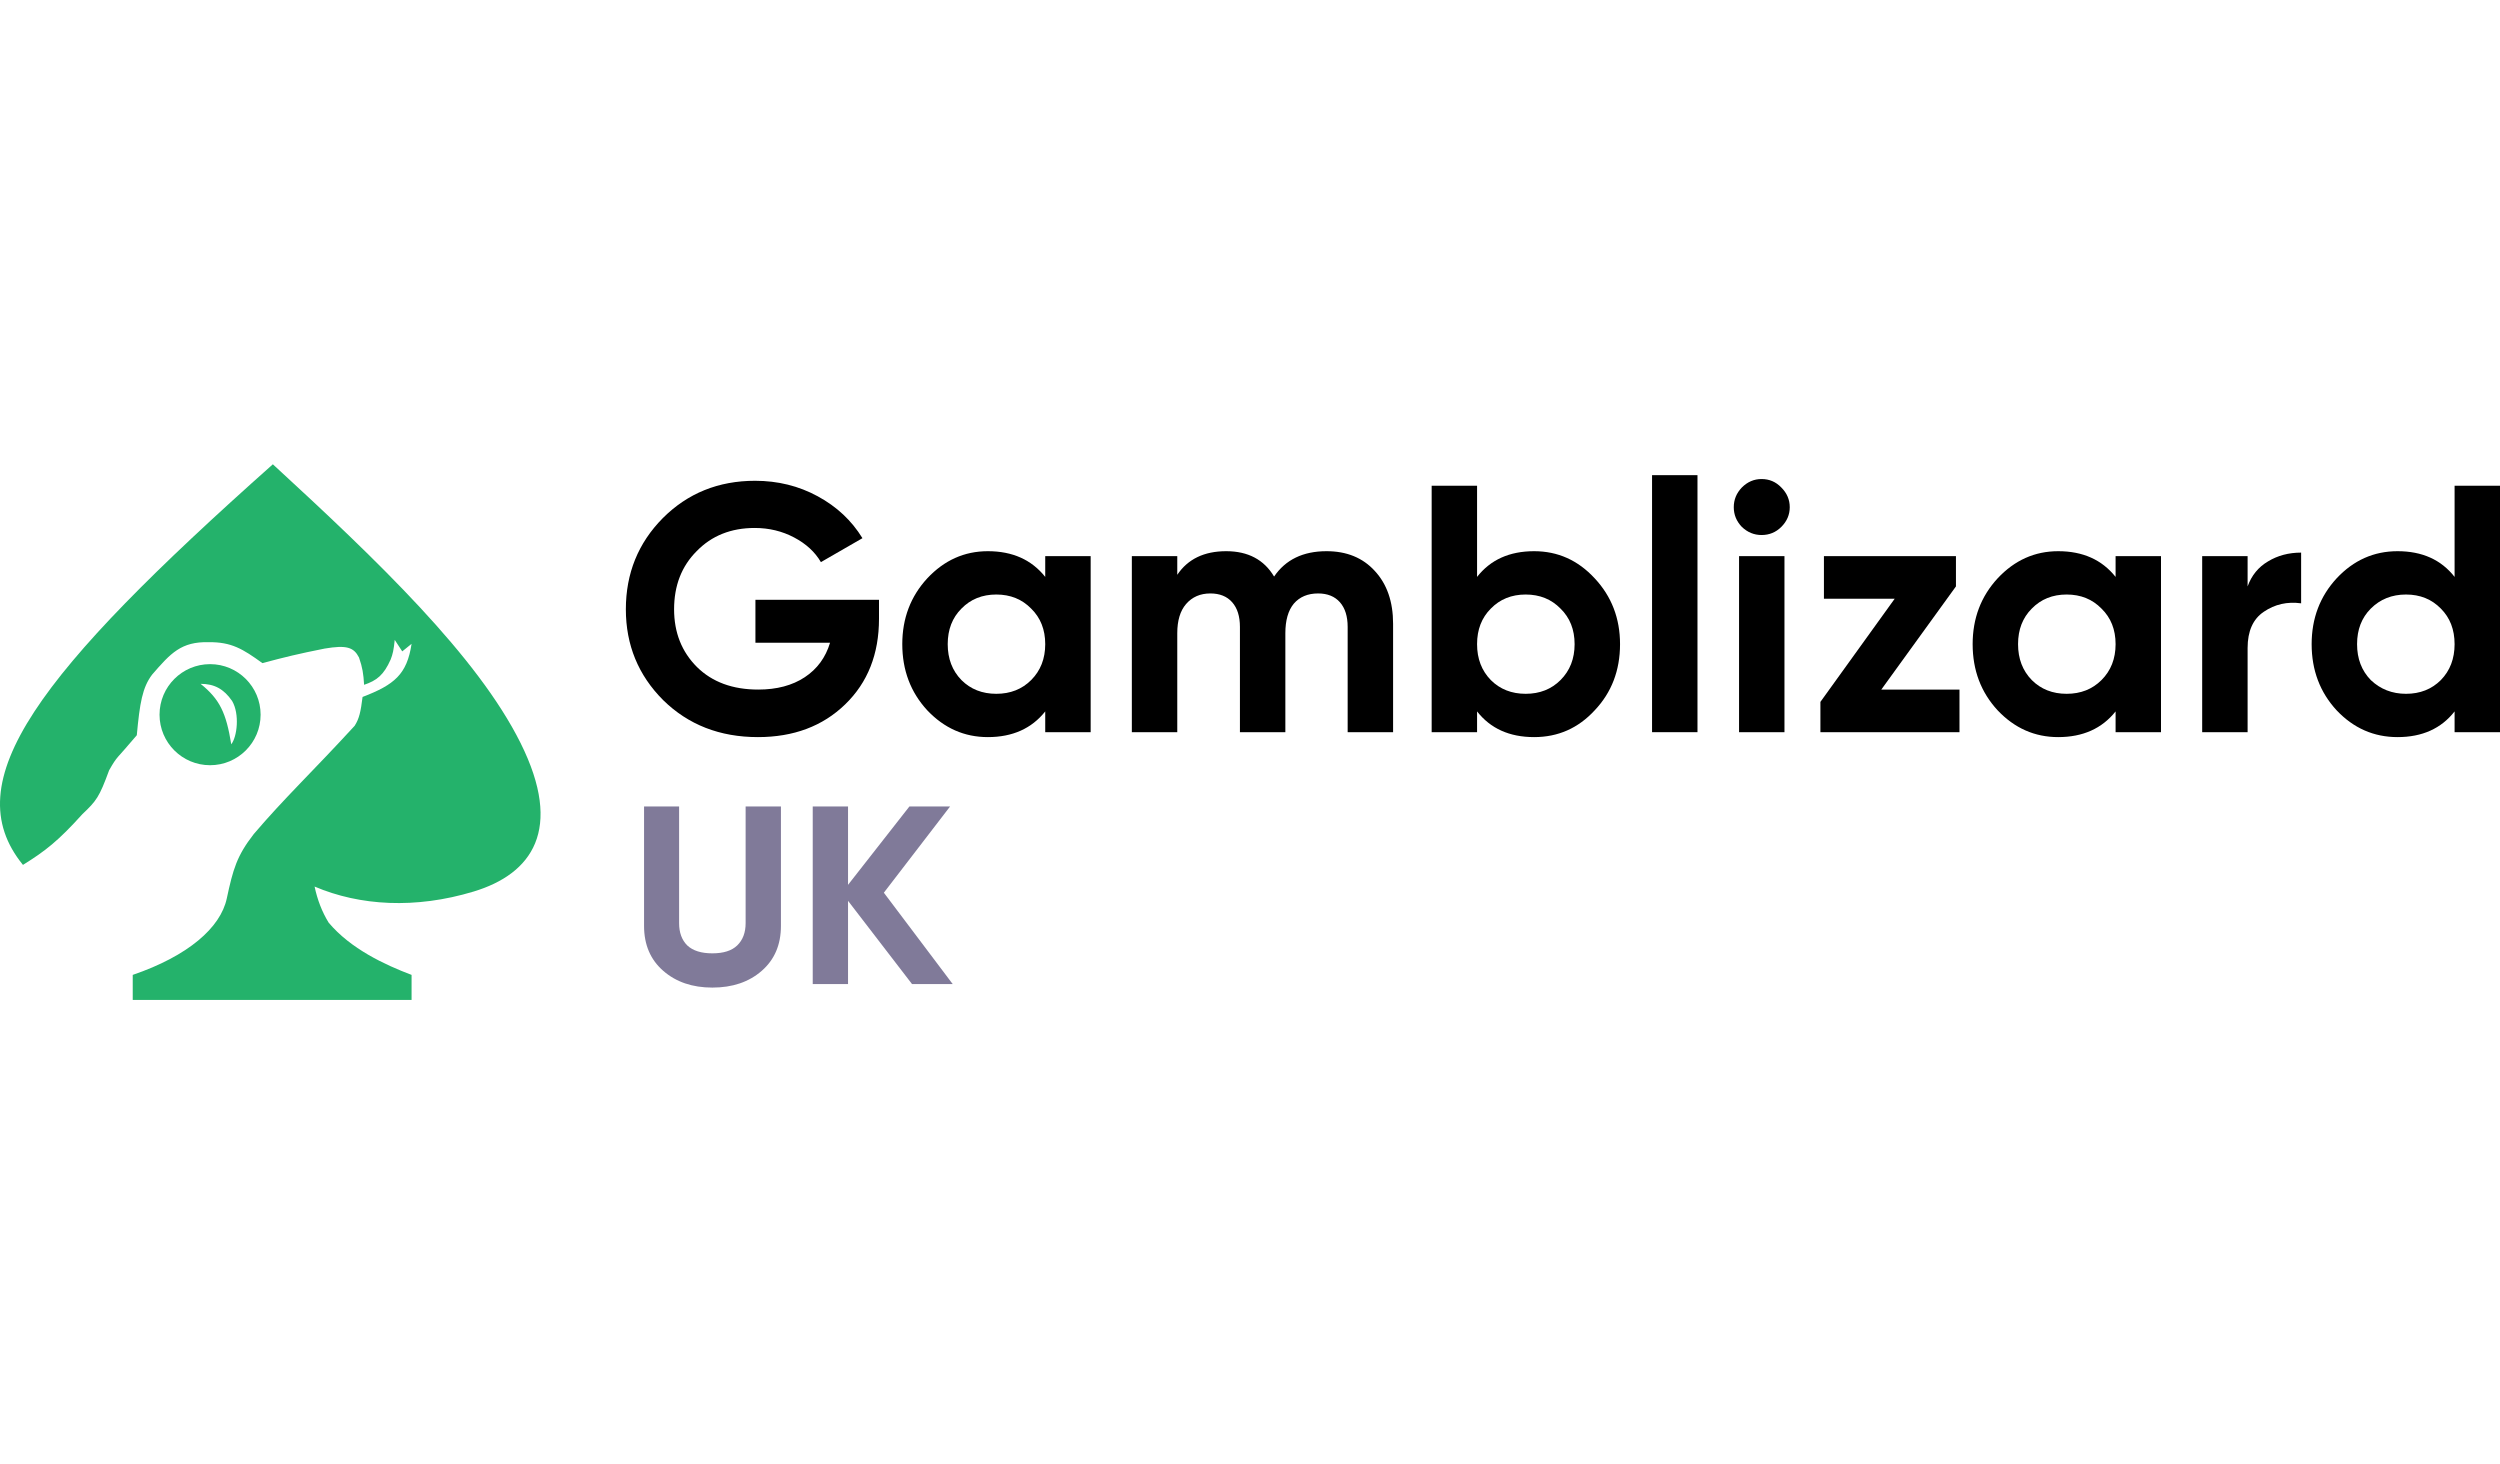 <svg width="140" height="82" viewBox="0 0 140 82" fill="none" xmlns="http://www.w3.org/2000/svg">
<g clip-path="url(#clip0_602_424)">
<path d="M15.28 26C2.109 37.714 -2.519 43.77 1.286 48.434C2.54 47.655 3.26 47.094 4.617 45.589C5.402 44.846 5.56 44.639 6.11 43.138C6.589 42.294 6.482 42.573 7.661 41.172C7.828 39.372 7.971 38.502 8.519 37.778C9.556 36.58 10.144 35.923 11.692 35.962C12.957 35.951 13.589 36.334 14.694 37.135C15.951 36.798 16.698 36.616 18.181 36.32C19.411 36.114 19.808 36.244 20.104 36.82C20.3 37.386 20.352 37.724 20.39 38.349C21.09 38.113 21.488 37.81 21.876 36.934C21.994 36.636 22.047 36.405 22.105 35.834L22.526 36.477L23.048 36.055C22.791 37.762 22.089 38.345 20.304 39.029C20.201 39.856 20.117 40.244 19.861 40.644C17.508 43.21 15.928 44.689 14.208 46.711C13.261 47.93 13.05 48.676 12.7 50.313C12.35 51.95 10.537 53.532 7.433 54.594V55.995H23.048V54.594C21.551 54.027 19.634 53.135 18.402 51.664C18.028 51.05 17.776 50.394 17.617 49.648C20.154 50.728 23.262 50.913 26.521 49.927C29.78 48.941 31.573 46.47 29.151 41.608C26.73 36.746 21.174 31.419 15.28 26Z" fill="#24B26B"/>
<path fill-rule="evenodd" clip-rule="evenodd" d="M11.764 42.852C13.327 42.852 14.594 41.585 14.594 40.022C14.594 38.459 13.327 37.192 11.764 37.192C10.201 37.192 8.934 38.459 8.934 40.022C8.934 41.585 10.201 42.852 11.764 42.852ZM12.95 41.68C13.279 41.266 13.429 39.993 13 39.257C12.526 38.57 11.992 38.295 11.233 38.295C12.311 39.162 12.666 39.926 12.95 41.68Z" fill="#24B26B"/>
<path d="M42.304 33.588H49.224V34.653C49.224 36.625 48.593 38.222 47.331 39.444C46.069 40.667 44.44 41.278 42.442 41.278C40.312 41.278 38.544 40.588 37.138 39.208C35.745 37.814 35.048 36.119 35.048 34.121C35.048 32.11 35.738 30.407 37.118 29.014C38.511 27.621 40.233 26.924 42.284 26.924C43.559 26.924 44.729 27.213 45.793 27.792C46.858 28.37 47.693 29.152 48.297 30.138L45.971 31.479C45.642 30.914 45.143 30.453 44.472 30.099C43.802 29.744 43.066 29.566 42.264 29.566C40.937 29.566 39.852 30 39.011 30.867C38.17 31.709 37.749 32.793 37.749 34.121C37.749 35.422 38.176 36.5 39.031 37.354C39.885 38.196 41.029 38.616 42.461 38.616C43.5 38.616 44.367 38.386 45.064 37.926C45.761 37.466 46.234 36.822 46.483 35.994H42.304V33.588Z" fill="black"/>
<path d="M58.533 32.307V31.144H61.077V41.002H58.533V39.839C57.771 40.798 56.7 41.278 55.32 41.278C54.005 41.278 52.875 40.778 51.928 39.779C50.995 38.767 50.528 37.532 50.528 36.073C50.528 34.627 50.995 33.398 51.928 32.386C52.875 31.374 54.005 30.867 55.32 30.867C56.7 30.867 57.771 31.347 58.533 32.307ZM53.841 38.084C54.353 38.596 55.004 38.853 55.793 38.853C56.581 38.853 57.232 38.596 57.745 38.084C58.27 37.558 58.533 36.888 58.533 36.073C58.533 35.258 58.27 34.594 57.745 34.081C57.232 33.556 56.581 33.293 55.793 33.293C55.004 33.293 54.353 33.556 53.841 34.081C53.328 34.594 53.072 35.258 53.072 36.073C53.072 36.888 53.328 37.558 53.841 38.084Z" fill="black"/>
<path d="M74.287 30.867C75.417 30.867 76.317 31.236 76.988 31.972C77.671 32.708 78.013 33.694 78.013 34.929V41.002H75.469V35.107C75.469 34.515 75.325 34.055 75.036 33.726C74.746 33.398 74.339 33.233 73.813 33.233C73.235 33.233 72.781 33.424 72.453 33.805C72.137 34.187 71.98 34.739 71.98 35.462V41.002H69.436V35.107C69.436 34.515 69.292 34.055 69.002 33.726C68.713 33.398 68.306 33.233 67.78 33.233C67.215 33.233 66.761 33.431 66.42 33.825C66.091 34.206 65.927 34.752 65.927 35.462V41.002H63.383V31.144H65.927V32.189C66.518 31.308 67.432 30.867 68.667 30.867C69.89 30.867 70.784 31.341 71.349 32.287C71.993 31.341 72.972 30.867 74.287 30.867Z" fill="black"/>
<path d="M85.911 30.867C87.238 30.867 88.369 31.374 89.302 32.386C90.248 33.398 90.722 34.627 90.722 36.073C90.722 37.545 90.248 38.781 89.302 39.779C88.382 40.778 87.251 41.278 85.911 41.278C84.531 41.278 83.466 40.798 82.716 39.839V41.002H80.173V27.2H82.716V32.307C83.466 31.347 84.531 30.867 85.911 30.867ZM83.486 38.084C83.998 38.596 84.649 38.853 85.437 38.853C86.226 38.853 86.877 38.596 87.389 38.084C87.915 37.558 88.178 36.888 88.178 36.073C88.178 35.258 87.915 34.594 87.389 34.081C86.877 33.556 86.226 33.293 85.437 33.293C84.649 33.293 83.998 33.556 83.486 34.081C82.973 34.594 82.716 35.258 82.716 36.073C82.716 36.888 82.973 37.558 83.486 38.084Z" fill="black"/>
<path d="M95.059 41.002H92.515V26.609H95.059V41.002Z" fill="black"/>
<path d="M98.648 29.961C98.228 29.961 97.86 29.809 97.544 29.507C97.242 29.192 97.091 28.824 97.091 28.403C97.091 27.982 97.242 27.614 97.544 27.299C97.86 26.983 98.228 26.826 98.648 26.826C99.082 26.826 99.45 26.983 99.753 27.299C100.068 27.614 100.226 27.982 100.226 28.403C100.226 28.824 100.068 29.192 99.753 29.507C99.45 29.809 99.082 29.961 98.648 29.961ZM99.93 41.002H97.387V31.144H99.93V41.002Z" fill="black"/>
<path d="M109.533 32.839L105.353 38.616H109.731V41.002H101.943V39.306L106.103 33.529H102.14V31.144H109.533V32.839Z" fill="black"/>
<path d="M118.473 32.307V31.144H121.016V41.002H118.473V39.839C117.71 40.798 116.639 41.278 115.259 41.278C113.944 41.278 112.814 40.778 111.868 39.779C110.934 38.767 110.468 37.532 110.468 36.073C110.468 34.627 110.934 33.398 111.868 32.386C112.814 31.374 113.944 30.867 115.259 30.867C116.639 30.867 117.71 31.347 118.473 32.307ZM113.78 38.084C114.293 38.596 114.943 38.853 115.732 38.853C116.521 38.853 117.171 38.596 117.684 38.084C118.21 37.558 118.473 36.888 118.473 36.073C118.473 35.258 118.21 34.594 117.684 34.081C117.171 33.556 116.521 33.293 115.732 33.293C114.943 33.293 114.293 33.556 113.78 34.081C113.267 34.594 113.011 35.258 113.011 36.073C113.011 36.888 113.267 37.558 113.78 38.084Z" fill="black"/>
<path d="M125.866 31.144V32.839C126.089 32.221 126.47 31.755 127.009 31.439C127.548 31.111 128.166 30.946 128.863 30.946V33.786C128.087 33.68 127.391 33.838 126.773 34.259C126.168 34.666 125.866 35.343 125.866 36.29V41.002H123.322V31.144H125.866Z" fill="black"/>
<path d="M137.457 32.307V27.2H140V41.002H137.457V39.839C136.708 40.798 135.643 41.278 134.263 41.278C132.935 41.278 131.798 40.778 130.852 39.779C129.919 38.767 129.452 37.532 129.452 36.073C129.452 34.627 129.919 33.398 130.852 32.386C131.798 31.374 132.935 30.867 134.263 30.867C135.643 30.867 136.708 31.347 137.457 32.307ZM132.764 38.084C133.303 38.596 133.961 38.853 134.736 38.853C135.525 38.853 136.175 38.596 136.688 38.084C137.201 37.558 137.457 36.888 137.457 36.073C137.457 35.258 137.201 34.594 136.688 34.081C136.175 33.556 135.525 33.293 134.736 33.293C133.947 33.293 133.29 33.556 132.764 34.081C132.252 34.594 131.996 35.258 131.996 36.073C131.996 36.888 132.252 37.558 132.764 38.084Z" fill="black"/>
<path d="M39.892 55.305C38.775 55.305 37.858 54.992 37.142 54.367C36.425 53.742 36.067 52.904 36.067 51.852V45.161H38.03V51.696C38.03 52.226 38.183 52.643 38.489 52.946C38.804 53.24 39.272 53.387 39.892 53.387C40.513 53.387 40.977 53.24 41.282 52.946C41.597 52.643 41.755 52.226 41.755 51.696V45.161H43.732V51.852C43.732 52.904 43.374 53.742 42.657 54.367C41.941 54.992 41.02 55.305 39.892 55.305Z" fill="#807A99"/>
<path d="M49.496 49.991L53.35 55.106H51.072L47.49 50.446V55.106H45.513V45.161H47.49V49.551L50.928 45.161H53.206L49.496 49.991Z" fill="#807A99"/>
</g>
<defs>
<clipPath id="clip0_602_424">
<rect width="140" height="82" fill="white"/>
</clipPath>
</defs>
</svg>
